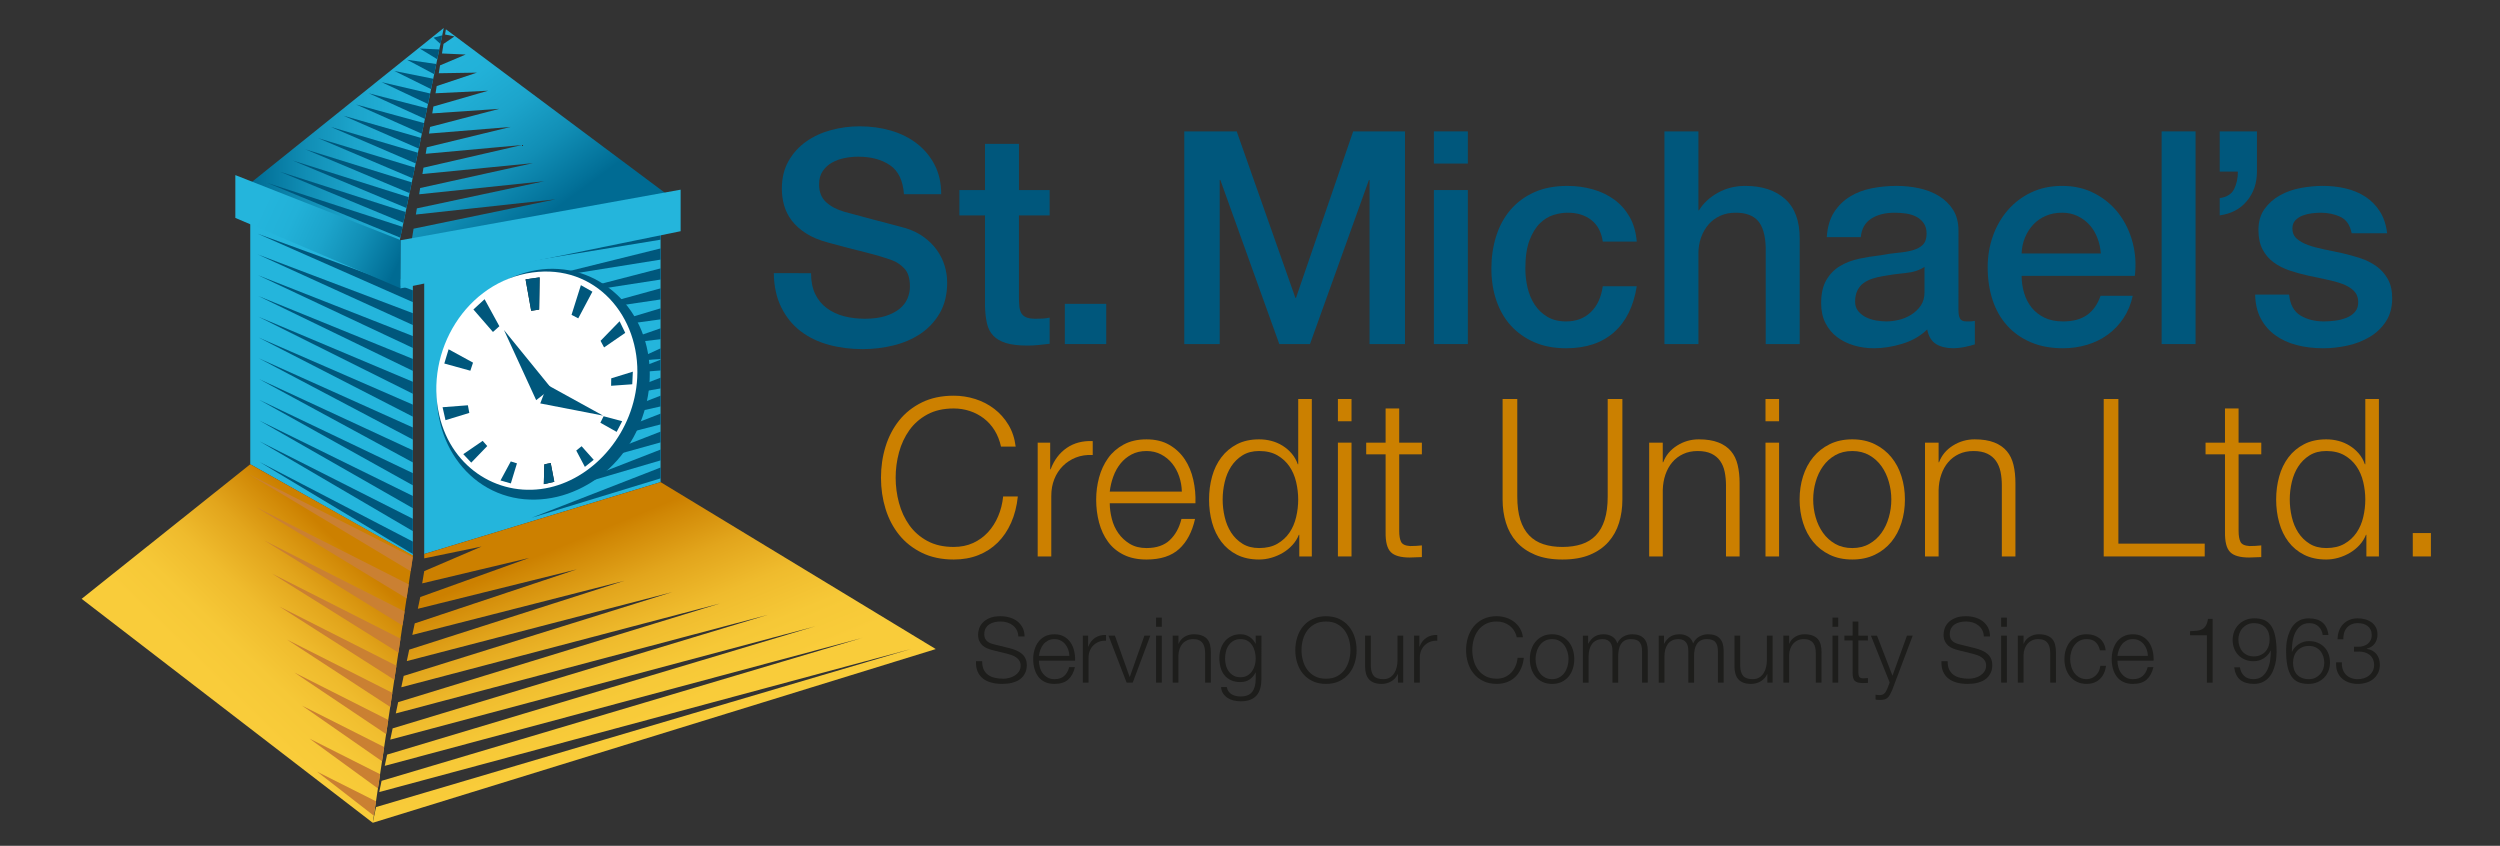 <?xml version="1.0" encoding="utf-8"?>
<!-- Generator: Adobe Illustrator 16.0.3, SVG Export Plug-In . SVG Version: 6.00 Build 0)  -->
<!DOCTYPE svg PUBLIC "-//W3C//DTD SVG 1.1//EN" "http://www.w3.org/Graphics/SVG/1.1/DTD/svg11.dtd">
<svg version="1.1" id="Layer_1" xmlns="http://www.w3.org/2000/svg" xmlns:xlink="http://www.w3.org/1999/xlink" x="0px" y="0px"
	 width="335.455px" height="113.494px" viewBox="-29.017 -16.183 335.455 113.494"
	 enable-background="new -29.017 -16.183 335.455 113.494" xml:space="preserve">
<rect x="-29.017" y="-16.183" width="335.455" height="113.494" fill="#333333" stroke="none"/>
<polygon fill="#24B5DC" points="59.621,48.509 27.905,58.154 27.905,20.069 59.621,13.967 "/>
<polygon fill="#24B5DC" points="26.38,58.4 4.564,46.112 4.564,11.584 26.38,22.091 "/>
<linearGradient id="SVGID_1_" gradientUnits="userSpaceOnUse" x1="4.711" y1="1.925" x2="30.527" y2="1.925">
	<stop  offset="0" style="stop-color:#006B93"/>
	<stop  offset="0.036" style="stop-color:#027098"/>
	<stop  offset="0.289" style="stop-color:#118EB5"/>
	<stop  offset="0.538" style="stop-color:#1CA4CB"/>
	<stop  offset="0.778" style="stop-color:#22B1D8"/>
	<stop  offset="1" style="stop-color:#24B5DC"/>
</linearGradient>
<polygon fill="url(#SVGID_1_)" points="4.711,8.284 24.578,16.281 30.527,-12.431 "/>
<linearGradient id="SVGID_2_" gradientUnits="userSpaceOnUse" x1="43.616" y1="13.304" x2="27.607" y2="-8.321">
	<stop  offset="0" style="stop-color:#006B93"/>
	<stop  offset="0.036" style="stop-color:#027098"/>
	<stop  offset="0.289" style="stop-color:#118EB5"/>
	<stop  offset="0.538" style="stop-color:#1CA4CB"/>
	<stop  offset="0.778" style="stop-color:#22B1D8"/>
	<stop  offset="1" style="stop-color:#24B5DC"/>
</linearGradient>
<polygon fill="url(#SVGID_2_)" points="30.814,-12.256 30.7,-11.552 31.963,-11.295 30.496,-10.293 30.289,-9.008 33.471,-8.867 
	30.029,-7.412 29.858,-6.355 34.978,-6.438 29.58,-4.637 29.423,-3.668 36.483,-4.01 29.134,-1.888 28.985,-0.967 37.991,-1.582 
	28.69,0.851 28.546,1.741 39.499,0.848 28.247,3.585 28.106,4.454 41.006,3.276 27.804,6.318 27.666,7.169 42.513,5.704 
	27.362,9.047 27.226,9.886 44.02,8.132 26.919,11.777 26.785,12.605 45.527,10.562 26.477,14.505 26.236,15.996 60.445,9.869 "/>
<g>
	<polygon fill="#00577C" points="26.38,22.774 5.538,15.169 26.38,24.359 	"/>
	<polygon fill="#00577C" points="26.38,25.843 5.564,17.955 26.38,27.433 	"/>
	<polygon fill="#00577C" points="26.38,28.912 5.591,20.741 26.38,30.506 	"/>
	<polygon fill="#00577C" points="26.38,31.979 5.619,23.527 26.38,33.582 	"/>
	<polygon fill="#00577C" points="26.38,35.047 5.645,26.313 26.38,36.653 	"/>
	<polygon fill="#00577C" points="26.38,38.112 5.672,29.099 26.38,39.727 	"/>
	<polygon fill="#00577C" points="26.38,41.177 5.699,31.885 26.38,42.799 	"/>
	<polygon fill="#00577C" points="26.38,44.241 5.726,34.672 26.38,45.87 	"/>
	<polygon fill="#00577C" points="26.38,47.305 5.753,37.458 26.38,48.941 	"/>
	<polygon fill="#00577C" points="26.38,50.368 5.781,40.244 26.38,52.011 	"/>
	<polygon fill="#00577C" points="26.38,53.428 5.807,43.031 26.38,55.083 	"/>
	<polygon fill="#00577C" points="26.38,56.49 5.834,45.817 26.38,58.153 	"/>
</g>
<g>
	<polygon fill="#00577C" points="59.621,15.979 59.621,14.475 39.803,19.228 	"/>
	<polygon fill="#00577C" points="59.621,18.653 59.621,17.151 42.493,21.399 	"/>
	<polygon fill="#00577C" points="59.621,21.326 59.621,19.829 45.183,23.568 	"/>
	<polygon fill="#00577C" points="59.621,23.999 59.621,22.507 47.872,25.738 	"/>
	<polygon fill="#00577C" points="59.621,26.669 59.621,25.186 50.562,27.908 	"/>
	<polygon fill="#00577C" points="59.621,29.334 59.621,27.868 53.251,30.077 	"/>
	<polygon fill="#00577C" points="59.621,31.987 59.621,30.557 55.941,32.248 	"/>
	<polygon fill="#00577C" points="59.621,48.004 59.621,46.549 42.312,53.292 	"/>
	<polygon fill="#00577C" points="59.621,45.592 59.621,44.138 44.419,50.057 	"/>
	<polygon fill="#00577C" points="59.621,43.177 59.621,41.728 46.528,46.822 	"/>
	<polygon fill="#00577C" points="59.621,40.766 59.621,39.316 48.636,43.585 	"/>
	<polygon fill="#00577C" points="59.621,38.352 59.621,36.907 50.745,40.35 	"/>
	<polygon fill="#00577C" points="59.621,35.939 59.621,34.496 52.852,37.114 	"/>
	<polygon fill="#00577C" points="59.621,33.527 59.621,32.084 54.959,33.879 	"/>
</g>
<linearGradient id="SVGID_3_" gradientUnits="userSpaceOnUse" x1="24.275" y1="19.526" x2="6.301" y2="11.101">
	<stop  offset="0" style="stop-color:#006B93"/>
	<stop  offset="0.036" style="stop-color:#027098"/>
	<stop  offset="0.289" style="stop-color:#118EB5"/>
	<stop  offset="0.538" style="stop-color:#1CA4CB"/>
	<stop  offset="0.778" style="stop-color:#22B1D8"/>
	<stop  offset="1" style="stop-color:#24B5DC"/>
</linearGradient>
<polygon fill="url(#SVGID_3_)" points="2.562,13.057 24.764,22.513 24.764,16.046 2.562,7.312 "/>
<polygon fill="#24B5DC" points="62.311,14.842 24.724,22.513 24.764,16.046 62.311,9.267 "/>
<path fill="#00577C" d="M57.902,31.056c-0.359-1.94-1.106-3.815-2.213-5.449c-1.11-1.63-2.572-3.005-4.256-4
	c-1.684-0.998-3.598-1.576-5.531-1.696c-1.934-0.13-3.874,0.208-5.661,0.895c-1.795,0.683-3.426,1.741-4.832,3.027
	c-1.286,1.17-2.374,2.544-3.257,4.036c-0.087,0.146-0.173,0.294-0.258,0.444c-0.94,1.656-1.623,3.462-1.983,5.336
	c-0.363,1.872-0.422,3.811-0.113,5.705c0.305,1.889,0.95,3.74,1.963,5.389c1.005,1.649,2.372,3.099,4.021,4.158
	c1.644,1.064,3.563,1.723,5.53,1.902c1.967,0.179,3.973-0.084,5.84-0.735c1.867-0.655,3.61-1.663,5.105-2.963
	c1.496-1.297,2.754-2.865,3.715-4.593c0.949-1.734,1.609-3.622,1.949-5.565C58.258,35.003,58.256,32.999,57.902,31.056z"/>
<path fill="#FFFFFF" d="M56.487,34.533c-0.378,7.109-5.519,13.266-11.746,14.692c-6.479,1.481-13.113-2.373-14.806-9.648
	c-2.009-8.642,3.624-17.979,12.498-19.2C50.847,19.217,56.929,26.204,56.487,34.533z"/>
<polygon fill="#1D1D1B" points="43.326,25.358 42.258,25.521 41.504,21.301 43.389,21.036 "/>
<polygon fill="#1D1D1B" points="44.877,45.942 44.021,46.129 43.953,48.782 45.359,48.463 "/>
<g>
	<polygon fill="#00577C" points="42.928,37.509 38.605,28.098 44.971,35.927 	"/>
	<polygon fill="#00577C" points="44.425,35.467 43.476,37.948 51.903,39.585 	"/>
	<polygon fill="#00577C" points="43.326,25.358 42.258,25.521 41.504,21.301 43.389,21.036 	"/>
	<polygon fill="#00577C" points="44.877,45.942 44.021,46.129 43.953,48.782 45.359,48.463 	"/>
	<polygon fill="#00577C" points="37.989,27.592 37.129,28.362 34.505,25.342 36.005,23.964 	"/>
	<polygon fill="#00577C" points="49.023,43.693 48.305,44.273 49.462,46.463 50.65,45.516 	"/>
	<polygon fill="#00577C" points="34.455,32.477 34.095,33.56 30.6,32.594 31.177,30.685 	"/>
	<polygon fill="#00577C" points="51.975,39.669 51.541,40.541 53.725,41.767 54.47,40.334 	"/>
	<polygon fill="#00577C" points="33.764,38.198 33.957,39.221 30.76,40.198 30.368,38.458 	"/>
	<polygon fill="#00577C" points="52.999,34.583 52.982,35.583 55.82,35.38 55.898,33.688 	"/>
	<polygon fill="#00577C" points="35.75,42.972 36.362,43.67 34.215,45.893 33.147,44.756 	"/>
	<polygon fill="#00577C" points="51.566,29.55 52.039,30.435 54.878,28.481 54.121,26.923 	"/>
	<polygon fill="#00577C" points="39.521,45.731 40.349,45.991 39.528,48.683 38.141,48.287 	"/>
	<polygon fill="#00577C" points="47.673,26.063 48.574,26.533 50.472,22.956 48.928,22.08 	"/>
</g>
<linearGradient id="SVGID_4_" gradientUnits="userSpaceOnUse" x1="47.946" y1="56.402" x2="57.899" y2="80.457">
	<stop  offset="0" style="stop-color:#CC8000"/>
	<stop  offset="0.05" style="stop-color:#D08705"/>
	<stop  offset="0.299" style="stop-color:#E2A51C"/>
	<stop  offset="0.544" style="stop-color:#EFBB2D"/>
	<stop  offset="0.781" style="stop-color:#F6C837"/>
	<stop  offset="1" style="stop-color:#F9CC3A"/>
</linearGradient>
<polygon fill="url(#SVGID_4_)" points="59.621,48.509 27.905,58.154 27.908,58.738 35.603,57.149 27.908,60.452 27.632,62.096 
	42,58.677 27.378,63.928 27.047,65.504 48.397,60.208 26.635,67.461 26.308,69.01 54.794,61.736 25.891,70.988 25.569,72.522 
	61.191,63.266 25.15,74.512 24.83,76.034 67.587,64.794 24.409,78.034 24.089,79.548 73.985,66.324 23.667,81.552 23.349,83.063 
	80.381,67.852 22.926,85.072 22.608,86.58 86.779,69.381 22.184,88.591 21.869,90.095 93.176,70.91 21.443,92.111 21,94.221 
	96.545,70.91 "/>
<linearGradient id="SVGID_5_" gradientUnits="userSpaceOnUse" x1="19.985" y1="60.083" x2="2.59" y2="78.039">
	<stop  offset="0" style="stop-color:#CC8000"/>
	<stop  offset="0.05" style="stop-color:#D08705"/>
	<stop  offset="0.299" style="stop-color:#E2A51C"/>
	<stop  offset="0.544" style="stop-color:#EFBB2D"/>
	<stop  offset="0.781" style="stop-color:#F6C837"/>
	<stop  offset="1" style="stop-color:#F9CC3A"/>
</linearGradient>
<polygon fill="url(#SVGID_5_)" points="-18.063,64.169 4.564,46.112 26.402,58.364 21,94.221 "/>
<g>
	<polygon fill="#CA8032" points="21.433,91.337 13.521,87.356 21.143,93.27 	"/>
	<polygon fill="#CA8032" points="21.982,87.698 12.509,82.924 21.693,89.614 	"/>
	<polygon fill="#CA8032" points="22.53,84.058 11.499,78.492 22.243,85.964 	"/>
	<polygon fill="#CA8032" points="23.079,80.42 10.486,74.061 22.792,82.319 	"/>
	<polygon fill="#CA8032" points="23.627,76.783 9.474,69.628 23.342,78.674 	"/>
	<polygon fill="#CA8032" points="24.175,73.145 8.462,65.198 23.891,75.032 	"/>
	<polygon fill="#CA8032" points="24.723,69.506 7.451,60.767 24.44,71.389 	"/>
	<polygon fill="#CA8032" points="25.271,65.868 6.44,56.334 24.988,67.748 	"/>
	<polygon fill="#CA8032" points="25.819,62.23 5.427,51.904 25.537,64.107 	"/>
	<polygon fill="#CA8032" points="26.086,60.465 26.368,58.592 4.416,47.472 	"/>
</g>
<g>
	<polygon fill="#00577C" points="24.998,14.256 6.807,8.347 24.697,15.711 	"/>
	<polygon fill="#00577C" points="25.41,12.267 8.515,6.846 25.109,13.719 	"/>
	<polygon fill="#00577C" points="25.821,10.277 10.223,5.344 25.522,11.727 	"/>
	<polygon fill="#00577C" points="26.235,8.289 11.932,3.844 25.935,9.735 	"/>
	<polygon fill="#00577C" points="26.646,6.299 13.641,2.342 26.348,7.742 	"/>
	<polygon fill="#00577C" points="27.058,4.311 15.349,0.841 26.76,5.749 	"/>
	<polygon fill="#00577C" points="27.471,2.322 17.058,-0.66 27.173,3.755 	"/>
	<polygon fill="#00577C" points="27.882,0.335 18.766,-2.162 27.586,1.763 	"/>
	<polygon fill="#00577C" points="28.293,-1.651 20.475,-3.662 28,-0.232 	"/>
	<polygon fill="#00577C" points="28.704,-3.636 22.183,-5.163 28.413,-2.227 	"/>
	<polygon fill="#00577C" points="29.115,-5.617 23.892,-6.664 28.826,-4.224 	"/>
	<polygon fill="#00577C" points="25.6,-8.165 29.241,-6.224 29.525,-7.592 	"/>
	<polygon fill="#00577C" points="27.309,-9.667 29.657,-8.232 29.93,-9.552 	"/>
	<polygon fill="#00577C" points="29.159,-11.125 30.082,-10.283 30.322,-11.44 	"/>
</g>
<g>
	<path fill="#00577C" d="M79.81,20.472c0,1.094,0.185,2.025,0.56,2.798c0.372,0.774,0.892,1.406,1.558,1.898
		c0.667,0.493,1.433,0.853,2.3,1.079c0.865,0.228,1.804,0.34,2.817,0.34c1.092,0,2.024-0.126,2.797-0.378
		c0.773-0.254,1.399-0.581,1.878-0.981c0.48-0.398,0.826-0.858,1.04-1.378c0.213-0.52,0.32-1.046,0.32-1.579
		c0-1.092-0.247-1.899-0.74-2.418c-0.493-0.519-1.033-0.885-1.619-1.1c-1.012-0.372-2.192-0.725-3.537-1.059
		c-1.346-0.333-3.005-0.766-4.977-1.299c-1.227-0.32-2.245-0.739-3.058-1.26c-0.813-0.519-1.458-1.099-1.938-1.738
		c-0.479-0.64-0.82-1.319-1.018-2.04c-0.201-0.719-0.3-1.452-0.3-2.198c0-1.439,0.3-2.684,0.899-3.737
		c0.6-1.052,1.392-1.925,2.377-2.618c0.986-0.693,2.105-1.206,3.357-1.539c1.253-0.333,2.518-0.499,3.798-0.499
		c1.492,0,2.898,0.193,4.216,0.579c1.319,0.387,2.478,0.966,3.478,1.739c1,0.772,1.792,1.725,2.379,2.857
		c0.584,1.132,0.879,2.445,0.879,3.937H92.28c-0.135-1.839-0.76-3.138-1.879-3.896c-1.119-0.761-2.545-1.141-4.278-1.141
		c-0.585,0-1.185,0.061-1.797,0.181c-0.613,0.119-1.173,0.319-1.679,0.599c-0.506,0.28-0.927,0.66-1.259,1.14
		c-0.335,0.48-0.5,1.079-0.5,1.798c0,1.013,0.313,1.806,0.939,2.379c0.625,0.573,1.445,1.006,2.458,1.299
		c0.106,0.026,0.525,0.14,1.259,0.339c0.732,0.201,1.553,0.42,2.458,0.66c0.905,0.239,1.792,0.474,2.659,0.7
		c0.866,0.226,1.484,0.393,1.859,0.499c0.932,0.294,1.745,0.693,2.438,1.2c0.692,0.507,1.272,1.086,1.739,1.738
		c0.465,0.653,0.812,1.353,1.039,2.098c0.226,0.747,0.339,1.493,0.339,2.239c0,1.599-0.326,2.964-0.979,4.097
		c-0.652,1.132-1.512,2.059-2.577,2.779c-1.067,0.718-2.278,1.245-3.637,1.578c-1.36,0.333-2.746,0.5-4.157,0.5
		c-1.626,0-3.159-0.2-4.597-0.6c-1.439-0.399-2.692-1.012-3.757-1.839c-1.067-0.825-1.919-1.885-2.559-3.177
		c-0.639-1.292-0.973-2.818-0.999-4.577H79.81z"/>
	<path fill="#00577C" d="M99.714,9.32h3.438V3.125h4.556V9.32h4.117v3.397h-4.117V23.75c0,0.479,0.02,0.893,0.06,1.239
		c0.04,0.347,0.133,0.639,0.28,0.879c0.146,0.24,0.367,0.419,0.66,0.54c0.292,0.12,0.692,0.18,1.199,0.18
		c0.319,0,0.639-0.006,0.958-0.02c0.321-0.013,0.64-0.06,0.96-0.139v3.517c-0.506,0.054-1,0.107-1.478,0.161
		c-0.48,0.053-0.974,0.079-1.48,0.079c-1.199,0-2.165-0.113-2.898-0.339s-1.305-0.561-1.718-1c-0.414-0.439-0.694-0.992-0.839-1.658
		c-0.147-0.666-0.234-1.424-0.26-2.278V12.717h-3.438V9.32z"/>
	<path fill="#00577C" d="M113.863,24.589h5.556v5.396h-5.556V24.589z"/>
	<path fill="#00577C" d="M129.892,1.446h7.034l7.875,22.343h0.079l7.675-22.343h6.955v28.539h-4.758V7.961h-0.08l-7.912,22.024
		h-4.118l-7.913-22.024h-0.081v22.024h-4.756V1.446z"/>
	<path fill="#00577C" d="M163.386,1.446h4.557v4.317h-4.557V1.446z M163.386,9.32h4.557v20.665h-4.557V9.32z"/>
	<path fill="#00577C" d="M186.048,16.235c-0.186-1.279-0.699-2.245-1.539-2.898c-0.84-0.652-1.896-0.979-3.176-0.979
		c-0.588,0-1.215,0.1-1.879,0.299c-0.666,0.2-1.281,0.574-1.838,1.12c-0.561,0.546-1.027,1.306-1.4,2.279
		c-0.373,0.972-0.559,2.245-0.559,3.817c0,0.853,0.1,1.705,0.299,2.558s0.52,1.613,0.959,2.278c0.439,0.667,1.006,1.206,1.699,1.62
		c0.693,0.413,1.529,0.619,2.518,0.619c1.332,0,2.432-0.412,3.297-1.238c0.867-0.826,1.406-1.985,1.619-3.478h4.557
		c-0.426,2.691-1.445,4.75-3.059,6.175c-1.609,1.426-3.75,2.14-6.414,2.14c-1.625,0-3.059-0.274-4.297-0.82
		c-1.238-0.545-2.285-1.292-3.139-2.238c-0.852-0.946-1.496-2.071-1.938-3.378c-0.439-1.306-0.658-2.718-0.658-4.236
		c0-1.546,0.211-2.999,0.639-4.358c0.426-1.357,1.066-2.537,1.918-3.536c0.852-1,1.912-1.785,3.178-2.359
		c1.266-0.572,2.752-0.859,4.459-0.859c1.197,0,2.336,0.153,3.416,0.46c1.08,0.306,2.037,0.766,2.877,1.378
		c0.84,0.613,1.525,1.386,2.061,2.318c0.531,0.934,0.852,2.039,0.957,3.318H186.048z"/>
	<path fill="#00577C" d="M194.322,1.446h4.559v10.592h0.078c0.561-0.933,1.393-1.712,2.5-2.338c1.105-0.625,2.338-0.939,3.695-0.939
		c2.266,0,4.053,0.587,5.357,1.759s1.957,2.931,1.957,5.275v14.19h-4.557V16.996c-0.053-1.626-0.398-2.805-1.037-3.539
		c-0.641-0.732-1.639-1.099-3-1.099c-0.773,0-1.463,0.14-2.078,0.42c-0.613,0.279-1.133,0.666-1.559,1.159
		c-0.426,0.492-0.758,1.072-0.998,1.739c-0.24,0.665-0.359,1.372-0.359,2.118v12.191h-4.559V1.446z"/>
	<path fill="#00577C" d="M233.773,25.388c0,0.56,0.074,0.959,0.223,1.199c0.145,0.24,0.43,0.359,0.857,0.359c0.133,0,0.293,0,0.48,0
		c0.184,0,0.398-0.026,0.639-0.079v3.157c-0.16,0.052-0.367,0.112-0.621,0.179c-0.252,0.067-0.512,0.128-0.779,0.18
		c-0.266,0.054-0.533,0.093-0.799,0.121c-0.268,0.026-0.492,0.041-0.68,0.041c-0.932,0-1.705-0.188-2.318-0.56
		c-0.613-0.374-1.014-1.025-1.197-1.958c-0.908,0.878-2.02,1.519-3.34,1.918c-1.318,0.401-2.592,0.601-3.816,0.601
		c-0.934,0-1.826-0.127-2.678-0.381c-0.854-0.252-1.605-0.625-2.258-1.118c-0.654-0.495-1.174-1.12-1.559-1.88
		c-0.387-0.759-0.58-1.644-0.58-2.658c0-1.279,0.232-2.318,0.699-3.117c0.467-0.8,1.08-1.425,1.838-1.879
		c0.76-0.453,1.613-0.779,2.559-0.979c0.945-0.2,1.898-0.353,2.857-0.46c0.826-0.16,1.613-0.273,2.359-0.34
		c0.744-0.066,1.404-0.18,1.979-0.339c0.572-0.161,1.025-0.406,1.357-0.74c0.334-0.333,0.5-0.833,0.5-1.499
		c0-0.585-0.139-1.065-0.42-1.438c-0.279-0.374-0.627-0.661-1.039-0.86c-0.412-0.2-0.873-0.333-1.377-0.399
		c-0.508-0.066-0.986-0.1-1.441-0.1c-1.277,0-2.33,0.267-3.156,0.799c-0.828,0.534-1.293,1.359-1.398,2.479h-4.559
		c0.08-1.332,0.402-2.439,0.961-3.318s1.273-1.585,2.139-2.119c0.865-0.532,1.846-0.905,2.938-1.119s2.211-0.32,3.355-0.32
		c1.014,0,2.016,0.107,3,0.32c0.986,0.213,1.871,0.56,2.658,1.039c0.783,0.479,1.418,1.099,1.898,1.859
		c0.48,0.759,0.719,1.686,0.719,2.778V25.388z M229.216,19.632c-0.693,0.453-1.545,0.728-2.557,0.82
		c-1.014,0.094-2.027,0.234-3.039,0.419c-0.48,0.08-0.947,0.193-1.4,0.339c-0.451,0.147-0.854,0.347-1.195,0.6
		c-0.348,0.254-0.621,0.587-0.82,1c-0.201,0.413-0.303,0.913-0.303,1.498c0,0.507,0.148,0.934,0.441,1.279
		c0.293,0.347,0.645,0.621,1.059,0.82c0.414,0.2,0.867,0.34,1.361,0.42c0.49,0.08,0.939,0.119,1.338,0.119
		c0.506,0,1.051-0.066,1.637-0.199c0.588-0.134,1.141-0.359,1.662-0.68c0.518-0.318,0.951-0.726,1.297-1.218
		c0.346-0.494,0.52-1.1,0.52-1.819V19.632z"/>
	<path fill="#00577C" d="M242.248,20.832c0,0.799,0.113,1.572,0.34,2.318c0.225,0.747,0.564,1.399,1.018,1.959
		c0.453,0.559,1.027,1.005,1.721,1.338c0.691,0.334,1.52,0.5,2.477,0.5c1.332,0,2.406-0.285,3.219-0.859
		c0.813-0.573,1.418-1.432,1.818-2.577h4.316c-0.24,1.119-0.652,2.117-1.238,2.997s-1.295,1.62-2.119,2.218
		c-0.826,0.6-1.752,1.053-2.777,1.36c-1.027,0.306-2.1,0.46-3.219,0.46c-1.625,0-3.066-0.268-4.318-0.8
		c-1.25-0.533-2.311-1.28-3.176-2.238c-0.867-0.959-1.518-2.105-1.959-3.438c-0.438-1.332-0.658-2.798-0.658-4.396
		c0-1.466,0.232-2.857,0.699-4.177c0.465-1.319,1.133-2.478,2-3.478c0.865-0.999,1.91-1.792,3.135-2.378
		c1.227-0.586,2.613-0.88,4.156-0.88c1.627,0,3.086,0.34,4.377,1.02c1.295,0.679,2.365,1.578,3.221,2.697
		c0.852,1.119,1.471,2.405,1.857,3.857c0.385,1.452,0.486,2.951,0.299,4.497H242.248z M252.878,17.833
		c-0.053-0.72-0.205-1.412-0.459-2.079c-0.254-0.666-0.6-1.245-1.039-1.739c-0.439-0.492-0.973-0.892-1.598-1.198
		c-0.627-0.306-1.328-0.46-2.102-0.46c-0.797,0-1.523,0.14-2.178,0.42c-0.654,0.279-1.211,0.666-1.678,1.159
		c-0.467,0.492-0.84,1.072-1.119,1.739c-0.279,0.665-0.434,1.386-0.459,2.157H252.878z"/>
	<path fill="#00577C" d="M261.035,1.446h4.555v28.539h-4.555V1.446z"/>
	<path fill="#00577C" d="M268.828,10.399c0.957-0.132,1.604-0.54,1.938-1.218c0.334-0.68,0.5-1.459,0.5-2.338h-2.438V1.446h4.996
		v5.396c0,1.545-0.447,2.857-1.34,3.937c-0.893,1.08-2.111,1.727-3.656,1.938V10.399z"/>
	<path fill="#00577C" d="M278.14,23.349c0.135,1.333,0.641,2.266,1.52,2.799c0.879,0.534,1.932,0.799,3.156,0.799
		c0.428,0,0.914-0.032,1.461-0.099c0.545-0.066,1.059-0.194,1.539-0.381c0.479-0.186,0.873-0.46,1.18-0.819
		c0.305-0.359,0.443-0.833,0.416-1.418c-0.025-0.586-0.238-1.066-0.637-1.439c-0.4-0.373-0.914-0.672-1.541-0.899
		c-0.627-0.226-1.338-0.42-2.137-0.58c-0.799-0.159-1.611-0.333-2.439-0.52c-0.852-0.186-1.672-0.413-2.459-0.68
		c-0.783-0.266-1.49-0.626-2.117-1.079c-0.625-0.453-1.125-1.032-1.498-1.739c-0.373-0.705-0.559-1.578-0.559-2.617
		c0-1.12,0.271-2.059,0.818-2.817c0.545-0.76,1.238-1.373,2.078-1.839s1.773-0.792,2.797-0.98c1.027-0.186,2.006-0.28,2.939-0.28
		c1.064,0,2.084,0.114,3.059,0.34c0.973,0.227,1.852,0.593,2.637,1.099c0.785,0.507,1.439,1.167,1.959,1.979
		c0.52,0.813,0.846,1.792,0.979,2.938h-4.756c-0.215-1.092-0.715-1.825-1.498-2.199c-0.787-0.373-1.688-0.559-2.699-0.559
		c-0.318,0-0.699,0.027-1.139,0.08s-0.855,0.153-1.24,0.299c-0.385,0.147-0.711,0.36-0.979,0.64
		c-0.268,0.279-0.398,0.646-0.398,1.098c0,0.56,0.191,1.013,0.58,1.36c0.385,0.346,0.891,0.633,1.518,0.859
		c0.625,0.227,1.34,0.419,2.137,0.579c0.801,0.162,1.627,0.334,2.48,0.521c0.824,0.188,1.637,0.413,2.439,0.68
		c0.797,0.266,1.51,0.626,2.137,1.079c0.627,0.454,1.131,1.026,1.52,1.718c0.385,0.694,0.578,1.547,0.578,2.559
		c0,1.226-0.279,2.265-0.84,3.117c-0.559,0.854-1.285,1.547-2.178,2.08c-0.893,0.533-1.885,0.918-2.979,1.158
		c-1.09,0.24-2.17,0.361-3.236,0.361c-1.307,0-2.512-0.147-3.617-0.44c-1.107-0.293-2.066-0.74-2.879-1.339
		c-0.814-0.599-1.451-1.345-1.918-2.239c-0.467-0.892-0.713-1.952-0.74-3.178H278.14z"/>
</g>
<g>
	<linearGradient id="SVGID_6_" gradientUnits="userSpaceOnUse" x1="83.033" y1="47.903" x2="298.78" y2="47.903">
		<stop  offset="0" style="stop-color:#CC8000"/>
		<stop  offset="1" style="stop-color:#CA7F00"/>
	</linearGradient>
	<path fill="url(#SVGID_6_)" d="M104.444,41.571c-0.396-0.642-0.879-1.179-1.448-1.613c-0.569-0.433-1.198-0.765-1.883-0.991
		c-0.686-0.227-1.405-0.34-2.158-0.34c-1.372,0-2.548,0.267-3.533,0.799c-0.985,0.532-1.791,1.237-2.419,2.114
		c-0.626,0.88-1.09,1.87-1.39,2.976c-0.299,1.104-0.449,2.237-0.449,3.401c0,1.145,0.149,2.273,0.449,3.388
		c0.3,1.113,0.764,2.109,1.39,2.989c0.628,0.876,1.434,1.583,2.419,2.114c0.985,0.533,2.162,0.799,3.533,0.799
		c0.966,0,1.834-0.178,2.606-0.531c0.772-0.357,1.439-0.84,1.999-1.45c0.56-0.611,1.015-1.327,1.36-2.145
		c0.349-0.818,0.57-1.702,0.667-2.65h1.971c-0.136,1.302-0.435,2.478-0.898,3.523c-0.463,1.043-1.063,1.933-1.796,2.661
		c-0.735,0.73-1.598,1.292-2.593,1.687c-0.993,0.396-2.099,0.592-3.315,0.592c-1.621,0-3.046-0.301-4.272-0.902
		c-1.227-0.601-2.245-1.405-3.056-2.411c-0.81-1.007-1.418-2.17-1.824-3.49c-0.407-1.323-0.609-2.713-0.609-4.173
		c0-1.459,0.202-2.851,0.609-4.172c0.405-1.32,1.014-2.49,1.824-3.506c0.811-1.016,1.83-1.824,3.056-2.426
		c1.226-0.602,2.651-0.902,4.272-0.902c0.985,0,1.943,0.148,2.881,0.443c0.938,0.296,1.786,0.734,2.55,1.317
		c0.762,0.582,1.4,1.298,1.911,2.145c0.511,0.848,0.835,1.825,0.97,2.929h-1.968C105.125,42.938,104.838,42.212,104.444,41.571z"/>
	<linearGradient id="SVGID_7_" gradientUnits="userSpaceOnUse" x1="83.036" y1="50.74" x2="298.758" y2="50.74">
		<stop  offset="0" style="stop-color:#CC8000"/>
		<stop  offset="1" style="stop-color:#CA7F00"/>
	</linearGradient>
	<path fill="url(#SVGID_7_)" d="M111.899,43.212v3.58h0.059c0.464-1.241,1.183-2.197,2.159-2.869
		c0.974-0.671,2.138-0.977,3.49-0.917v1.863c-0.831-0.039-1.584,0.074-2.258,0.339c-0.676,0.27-1.261,0.649-1.753,1.143
		c-0.492,0.492-0.873,1.08-1.144,1.758c-0.271,0.681-0.405,1.427-0.405,2.234v8.138h-1.825V43.212H111.899z"/>
	<linearGradient id="SVGID_8_" gradientUnits="userSpaceOnUse" x1="83.038" y1="50.831" x2="298.75" y2="50.831">
		<stop  offset="0" style="stop-color:#CC8000"/>
		<stop  offset="1" style="stop-color:#CA7F00"/>
	</linearGradient>
	<path fill="url(#SVGID_8_)" d="M120.17,53.436c0.183,0.72,0.478,1.365,0.883,1.937c0.405,0.573,0.917,1.047,1.534,1.421
		c0.619,0.374,1.362,0.562,2.231,0.562c1.332,0,2.375-0.354,3.128-1.065c0.754-0.709,1.274-1.656,1.564-2.839h1.824
		c-0.387,1.735-1.095,3.078-2.129,4.024c-1.032,0.945-2.496,1.419-4.387,1.419c-1.177,0-2.197-0.212-3.056-0.636
		s-1.56-1.006-2.1-1.745c-0.541-0.74-0.941-1.599-1.203-2.574c-0.26-0.977-0.39-2.007-0.39-3.093c0-1.006,0.13-1.992,0.39-2.959
		c0.262-0.966,0.662-1.83,1.203-2.589c0.54-0.758,1.241-1.369,2.1-1.834c0.858-0.464,1.879-0.695,3.056-0.695
		c1.197,0,2.22,0.247,3.069,0.74c0.85,0.494,1.541,1.14,2.071,1.938c0.531,0.797,0.913,1.715,1.145,2.752
		c0.231,1.034,0.328,2.085,0.288,3.15h-11.497C119.894,52.02,119.986,52.715,120.17,53.436z M129.205,47.74
		c-0.221-0.65-0.535-1.229-0.941-1.731c-0.405-0.502-0.898-0.906-1.478-1.213c-0.578-0.305-1.236-0.46-1.969-0.46
		c-0.753,0-1.418,0.155-1.998,0.46c-0.58,0.307-1.072,0.711-1.477,1.213c-0.406,0.503-0.729,1.086-0.971,1.747
		s-0.4,1.337-0.479,2.026h9.674C129.548,49.073,129.428,48.39,129.205,47.74z"/>
	<linearGradient id="SVGID_9_" gradientUnits="userSpaceOnUse" x1="83.028" y1="48.124" x2="298.784" y2="48.124">
		<stop  offset="0" style="stop-color:#CC8000"/>
		<stop  offset="1" style="stop-color:#CA7F00"/>
	</linearGradient>
	<path fill="url(#SVGID_9_)" d="M145.324,58.481v-2.9h-0.06c-0.192,0.493-0.479,0.948-0.854,1.361
		c-0.377,0.413-0.806,0.765-1.288,1.05c-0.484,0.285-1,0.509-1.551,0.666c-0.55,0.157-1.095,0.236-1.635,0.236
		c-1.139,0-2.13-0.212-2.969-0.636c-0.84-0.424-1.541-1.006-2.1-1.745c-0.561-0.74-0.976-1.599-1.246-2.574
		c-0.271-0.977-0.406-2.007-0.406-3.093c0-1.084,0.135-2.115,0.406-3.091c0.27-0.979,0.686-1.836,1.246-2.574
		c0.559-0.739,1.259-1.327,2.1-1.762c0.838-0.433,1.83-0.65,2.969-0.65c0.56,0,1.104,0.069,1.635,0.207
		c0.533,0.138,1.03,0.351,1.493,0.637c0.464,0.286,0.874,0.637,1.229,1.05c0.358,0.413,0.635,0.898,0.827,1.451h0.059v-8.759h1.824
		v21.126H145.324z M135.317,53.199c0.183,0.78,0.473,1.476,0.868,2.086c0.396,0.611,0.904,1.108,1.521,1.494
		c0.617,0.384,1.36,0.576,2.23,0.576c0.965,0,1.781-0.192,2.447-0.576c0.665-0.386,1.208-0.883,1.622-1.494
		c0.414-0.61,0.715-1.306,0.896-2.086c0.184-0.78,0.277-1.563,0.277-2.353c0-0.788-0.094-1.571-0.277-2.352
		c-0.182-0.779-0.482-1.475-0.896-2.086c-0.414-0.61-0.957-1.11-1.622-1.494c-0.667-0.385-1.482-0.579-2.447-0.579
		c-0.87,0-1.613,0.194-2.23,0.579c-0.618,0.384-1.126,0.884-1.521,1.494c-0.396,0.611-0.686,1.307-0.868,2.086
		c-0.185,0.78-0.275,1.563-0.275,2.352C135.042,51.635,135.132,52.418,135.317,53.199z"/>
	<linearGradient id="SVGID_10_" gradientUnits="userSpaceOnUse" x1="83.022" y1="47.917" x2="298.791" y2="47.917">
		<stop  offset="0" style="stop-color:#CC8000"/>
		<stop  offset="1" style="stop-color:#CA7F00"/>
	</linearGradient>
	<path fill="url(#SVGID_10_)" d="M152.332,37.354v2.989h-1.825v-2.989H152.332z M152.332,43.212v15.269h-1.825V43.212H152.332z"/>
	<linearGradient id="SVGID_11_" gradientUnits="userSpaceOnUse" x1="83.051" y1="48.627" x2="298.737" y2="48.627">
		<stop  offset="0" style="stop-color:#CC8000"/>
		<stop  offset="1" style="stop-color:#CA7F00"/>
	</linearGradient>
	<path fill="url(#SVGID_11_)" d="M161.773,43.212v1.569h-3.041v10.296c0,0.612,0.082,1.09,0.246,1.436s0.574,0.536,1.232,0.575
		c0.52,0,1.041-0.029,1.563-0.087v1.567c-0.271,0-0.541,0.01-0.811,0.029c-0.271,0.02-0.541,0.029-0.811,0.029
		c-1.219,0-2.066-0.24-2.549-0.726c-0.484-0.482-0.715-1.373-0.695-2.676V44.782h-2.605v-1.569h2.605v-4.585h1.824v4.585H161.773z"
		/>
	<linearGradient id="SVGID_12_" gradientUnits="userSpaceOnUse" x1="83.041" y1="48.124" x2="298.757" y2="48.124">
		<stop  offset="0" style="stop-color:#CC8000"/>
		<stop  offset="1" style="stop-color:#CA7F00"/>
	</linearGradient>
	<path fill="url(#SVGID_12_)" d="M174.574,37.354v13.077c0,1.225,0.135,2.265,0.404,3.123c0.271,0.857,0.668,1.557,1.189,2.101
		c0.521,0.542,1.156,0.937,1.91,1.183c0.754,0.247,1.604,0.37,2.549,0.37c0.965,0,1.826-0.123,2.578-0.37
		c0.756-0.246,1.391-0.641,1.912-1.183c0.52-0.544,0.918-1.243,1.188-2.101c0.27-0.858,0.404-1.898,0.404-3.123V37.354h1.969v13.521
		c0,1.087-0.148,2.116-0.447,3.093c-0.301,0.977-0.773,1.829-1.42,2.561c-0.646,0.729-1.475,1.306-2.49,1.729
		c-1.014,0.424-2.244,0.636-3.693,0.636c-1.43,0-2.648-0.212-3.662-0.636s-1.846-1.001-2.492-1.729
		c-0.646-0.731-1.119-1.584-1.418-2.561c-0.301-0.977-0.449-2.006-0.449-3.093V37.354H174.574z"/>
	<linearGradient id="SVGID_13_" gradientUnits="userSpaceOnUse" x1="83.041" y1="50.624" x2="298.762" y2="50.624">
		<stop  offset="0" style="stop-color:#CC8000"/>
		<stop  offset="1" style="stop-color:#CA7F00"/>
	</linearGradient>
	<path fill="url(#SVGID_13_)" d="M194.095,43.212v2.636h0.059c0.346-0.929,0.965-1.673,1.854-2.235
		c0.887-0.563,1.861-0.844,2.924-0.844c1.043,0,1.916,0.139,2.621,0.415c0.705,0.275,1.27,0.665,1.693,1.167
		c0.428,0.504,0.725,1.121,0.898,1.849c0.174,0.73,0.262,1.55,0.262,2.458v9.823h-1.826v-9.528c0-0.65-0.059-1.256-0.174-1.82
		c-0.115-0.561-0.318-1.049-0.607-1.464c-0.289-0.413-0.68-0.74-1.172-0.977c-0.494-0.235-1.107-0.356-1.84-0.356
		c-0.734,0-1.387,0.134-1.955,0.401c-0.57,0.266-1.055,0.633-1.449,1.095c-0.396,0.464-0.705,1.017-0.928,1.658
		c-0.219,0.64-0.34,1.336-0.359,2.084v8.907h-1.824V43.212H194.095z"/>
	<linearGradient id="SVGID_14_" gradientUnits="userSpaceOnUse" x1="83.214" y1="47.917" x2="298.637" y2="47.917">
		<stop  offset="0" style="stop-color:#CC8000"/>
		<stop  offset="1" style="stop-color:#CA7F00"/>
	</linearGradient>
	<path fill="url(#SVGID_14_)" d="M209.703,37.354v2.989h-1.822v-2.989H209.703z M209.703,43.212v15.269h-1.822V43.212H209.703z"/>
	<linearGradient id="SVGID_15_" gradientUnits="userSpaceOnUse" x1="83.037" y1="50.831" x2="298.765" y2="50.831">
		<stop  offset="0" style="stop-color:#CC8000"/>
		<stop  offset="1" style="stop-color:#CA7F00"/>
	</linearGradient>
	<path fill="url(#SVGID_15_)" d="M222.548,43.419c0.879,0.435,1.617,1.017,2.217,1.746c0.598,0.729,1.053,1.584,1.359,2.56
		c0.311,0.977,0.465,2.017,0.465,3.121s-0.154,2.146-0.465,3.122c-0.307,0.977-0.762,1.829-1.359,2.561
		c-0.6,0.729-1.338,1.306-2.217,1.729s-1.887,0.636-3.025,0.636c-1.141,0-2.148-0.212-3.025-0.636
		c-0.881-0.424-1.619-1.001-2.217-1.729c-0.6-0.731-1.053-1.584-1.361-2.561s-0.463-2.018-0.463-3.122s0.154-2.145,0.463-3.121
		c0.309-0.976,0.762-1.83,1.361-2.56c0.598-0.729,1.336-1.312,2.217-1.746c0.877-0.433,1.885-0.65,3.025-0.65
		C220.662,42.769,221.669,42.987,222.548,43.419z M217.236,44.9c-0.658,0.374-1.203,0.868-1.637,1.479
		c-0.436,0.611-0.766,1.309-0.986,2.087c-0.223,0.778-0.332,1.573-0.332,2.381c0,0.81,0.109,1.604,0.332,2.383
		c0.221,0.778,0.551,1.476,0.986,2.084c0.434,0.613,0.979,1.106,1.637,1.48c0.654,0.374,1.416,0.562,2.287,0.562
		c0.867,0,1.631-0.188,2.287-0.562s1.203-0.867,1.637-1.48c0.434-0.608,0.764-1.306,0.982-2.084
		c0.225-0.779,0.336-1.573,0.336-2.383c0-0.808-0.111-1.603-0.336-2.381c-0.219-0.778-0.549-1.476-0.982-2.087
		c-0.434-0.61-0.98-1.104-1.637-1.479s-1.42-0.564-2.287-0.564C218.652,44.335,217.89,44.526,217.236,44.9z"/>
	<linearGradient id="SVGID_16_" gradientUnits="userSpaceOnUse" x1="83.042" y1="50.624" x2="298.763" y2="50.624">
		<stop  offset="0" style="stop-color:#CC8000"/>
		<stop  offset="1" style="stop-color:#CA7F00"/>
	</linearGradient>
	<path fill="url(#SVGID_16_)" d="M231.109,43.212v2.636h0.057c0.348-0.929,0.965-1.673,1.854-2.235s1.863-0.844,2.926-0.844
		c1.041,0,1.914,0.139,2.621,0.415c0.703,0.275,1.268,0.665,1.693,1.167c0.424,0.504,0.725,1.121,0.898,1.849
		c0.174,0.73,0.26,1.55,0.26,2.458v9.823h-1.824v-9.528c0-0.65-0.057-1.256-0.172-1.82c-0.119-0.561-0.32-1.049-0.609-1.464
		c-0.289-0.413-0.682-0.74-1.172-0.977c-0.494-0.235-1.107-0.356-1.84-0.356c-0.736,0-1.387,0.134-1.957,0.401
		c-0.568,0.266-1.053,0.633-1.445,1.095c-0.398,0.464-0.707,1.017-0.928,1.658c-0.223,0.64-0.344,1.336-0.361,2.084v8.907h-1.826
		V43.212H231.109z"/>
	<linearGradient id="SVGID_17_" gradientUnits="userSpaceOnUse" x1="83.056" y1="47.917" x2="298.761" y2="47.917">
		<stop  offset="0" style="stop-color:#CC8000"/>
		<stop  offset="1" style="stop-color:#CA7F00"/>
	</linearGradient>
	<path fill="url(#SVGID_17_)" d="M255.232,37.354v19.409h11.584v1.718h-13.553V37.354H255.232z"/>
	<linearGradient id="SVGID_18_" gradientUnits="userSpaceOnUse" x1="82.977" y1="48.627" x2="298.775" y2="48.627">
		<stop  offset="0" style="stop-color:#CC8000"/>
		<stop  offset="1" style="stop-color:#CA7F00"/>
	</linearGradient>
	<path fill="url(#SVGID_18_)" d="M274.406,43.212v1.569h-3.043v10.296c0,0.612,0.082,1.09,0.246,1.436s0.576,0.536,1.23,0.575
		c0.523,0,1.045-0.029,1.566-0.087v1.567c-0.271,0-0.543,0.01-0.811,0.029c-0.271,0.02-0.543,0.029-0.813,0.029
		c-1.217,0-2.066-0.24-2.549-0.726c-0.482-0.482-0.713-1.373-0.695-2.676V44.782h-2.607v-1.569h2.607v-4.585h1.824v4.585H274.406z"
		/>
	<linearGradient id="SVGID_19_" gradientUnits="userSpaceOnUse" x1="83.013" y1="48.124" x2="298.769" y2="48.124">
		<stop  offset="0" style="stop-color:#CC8000"/>
		<stop  offset="1" style="stop-color:#CA7F00"/>
	</linearGradient>
	<path fill="url(#SVGID_19_)" d="M288.509,58.481v-2.9h-0.057c-0.195,0.493-0.479,0.948-0.855,1.361s-0.807,0.765-1.289,1.05
		s-1,0.509-1.549,0.666c-0.551,0.157-1.096,0.236-1.637,0.236c-1.139,0-2.129-0.212-2.969-0.636s-1.541-1.006-2.102-1.745
		c-0.557-0.74-0.975-1.599-1.242-2.574c-0.271-0.977-0.408-2.007-0.408-3.093c0-1.084,0.137-2.115,0.408-3.091
		c0.268-0.979,0.686-1.836,1.242-2.574c0.561-0.739,1.262-1.327,2.102-1.762c0.84-0.433,1.83-0.65,2.969-0.65
		c0.561,0,1.104,0.069,1.637,0.207c0.529,0.138,1.027,0.351,1.492,0.637c0.463,0.286,0.871,0.637,1.23,1.05
		c0.357,0.413,0.631,0.898,0.824,1.451h0.059v-8.759h1.824v21.126H288.509z M278.503,53.199c0.184,0.78,0.471,1.476,0.869,2.086
		c0.395,0.611,0.902,1.108,1.52,1.494c0.619,0.384,1.361,0.576,2.23,0.576c0.965,0,1.781-0.192,2.447-0.576
		c0.666-0.386,1.207-0.883,1.621-1.494c0.416-0.61,0.715-1.306,0.898-2.086c0.182-0.78,0.275-1.563,0.275-2.353
		c0-0.788-0.094-1.571-0.275-2.352c-0.184-0.779-0.482-1.475-0.898-2.086c-0.414-0.61-0.955-1.11-1.621-1.494
		c-0.666-0.385-1.482-0.579-2.447-0.579c-0.869,0-1.611,0.194-2.23,0.579c-0.617,0.384-1.125,0.884-1.52,1.494
		c-0.398,0.611-0.686,1.307-0.869,2.086c-0.184,0.78-0.275,1.563-0.275,2.352C278.228,51.635,278.32,52.418,278.503,53.199z"/>
	<linearGradient id="SVGID_20_" gradientUnits="userSpaceOnUse" x1="82.978" y1="56.912" x2="298.765" y2="56.912">
		<stop  offset="0" style="stop-color:#CC8000"/>
		<stop  offset="1" style="stop-color:#CA7F00"/>
	</linearGradient>
	<path fill="url(#SVGID_20_)" d="M294.734,55.343h2.434v3.138h-2.434V55.343z"/>
</g>
<g>
	<path fill="#1D1D1B" d="M102.984,73.667c0.146,0.3,0.348,0.541,0.604,0.72c0.258,0.179,0.561,0.308,0.911,0.385
		c0.351,0.079,0.726,0.116,1.125,0.116c0.227,0,0.477-0.033,0.745-0.099c0.269-0.063,0.52-0.167,0.752-0.31
		c0.231-0.144,0.425-0.326,0.58-0.551c0.155-0.225,0.232-0.494,0.232-0.813c0-0.245-0.055-0.455-0.166-0.636
		c-0.109-0.178-0.252-0.329-0.428-0.452c-0.175-0.121-0.368-0.223-0.579-0.299c-0.213-0.077-0.42-0.141-0.623-0.189l-1.944-0.478
		c-0.252-0.064-0.5-0.145-0.74-0.243c-0.24-0.098-0.45-0.229-0.629-0.391c-0.179-0.165-0.323-0.363-0.434-0.599
		c-0.11-0.236-0.165-0.527-0.165-0.869c0-0.21,0.04-0.459,0.123-0.746c0.081-0.283,0.233-0.552,0.458-0.806
		c0.224-0.252,0.532-0.466,0.923-0.642s0.892-0.264,1.503-0.264c0.432,0,0.843,0.057,1.234,0.172
		c0.391,0.115,0.733,0.285,1.026,0.514c0.294,0.228,0.527,0.512,0.703,0.85c0.176,0.338,0.264,0.73,0.264,1.18h-0.831
		c-0.018-0.334-0.092-0.625-0.227-0.876c-0.134-0.248-0.31-0.454-0.526-0.622c-0.216-0.166-0.464-0.294-0.745-0.38
		c-0.282-0.084-0.577-0.128-0.887-0.128c-0.285,0-0.561,0.03-0.824,0.093c-0.265,0.061-0.497,0.158-0.697,0.293
		c-0.2,0.134-0.36,0.313-0.484,0.532c-0.122,0.22-0.182,0.492-0.182,0.818c0,0.204,0.035,0.381,0.103,0.533
		c0.07,0.149,0.166,0.277,0.287,0.383c0.123,0.106,0.263,0.191,0.422,0.256c0.159,0.066,0.328,0.118,0.507,0.159l2.127,0.526
		c0.309,0.081,0.6,0.182,0.873,0.3c0.272,0.118,0.514,0.265,0.721,0.44c0.208,0.174,0.371,0.388,0.489,0.642
		c0.118,0.252,0.177,0.557,0.177,0.916c0,0.098-0.011,0.229-0.031,0.391c-0.021,0.163-0.069,0.336-0.146,0.521
		c-0.077,0.182-0.188,0.367-0.33,0.555c-0.143,0.188-0.337,0.356-0.586,0.508s-0.556,0.272-0.923,0.367
		c-0.367,0.092-0.807,0.141-1.319,0.141c-0.514,0-0.991-0.06-1.43-0.179c-0.44-0.117-0.816-0.299-1.125-0.544
		c-0.31-0.245-0.548-0.557-0.714-0.94c-0.168-0.383-0.239-0.842-0.214-1.38h0.83C102.767,72.989,102.837,73.366,102.984,73.667z"/>
	<path fill="#1D1D1B" d="M110.506,73.33c0.077,0.298,0.202,0.564,0.373,0.801c0.17,0.236,0.387,0.432,0.646,0.586
		c0.262,0.154,0.575,0.233,0.942,0.233c0.562,0,1.002-0.148,1.32-0.44c0.317-0.294,0.537-0.686,0.66-1.174h0.771
		c-0.164,0.718-0.464,1.271-0.899,1.664c-0.436,0.39-1.054,0.586-1.852,0.586c-0.498,0-0.927-0.089-1.289-0.263
		c-0.362-0.176-0.659-0.418-0.886-0.722c-0.229-0.306-0.396-0.662-0.507-1.064c-0.111-0.401-0.166-0.828-0.166-1.275
		c0-0.417,0.054-0.822,0.166-1.223c0.111-0.399,0.278-0.756,0.507-1.069c0.227-0.313,0.523-0.566,0.886-0.757
		c0.362-0.192,0.792-0.289,1.289-0.289c0.505,0,0.936,0.102,1.295,0.306c0.358,0.204,0.65,0.472,0.875,0.8
		c0.224,0.332,0.384,0.71,0.482,1.138c0.098,0.429,0.138,0.861,0.121,1.302h-4.851C110.389,72.745,110.427,73.032,110.506,73.33z
		 M114.318,70.977c-0.093-0.27-0.226-0.506-0.396-0.716c-0.172-0.207-0.379-0.374-0.623-0.501c-0.245-0.125-0.522-0.187-0.832-0.187
		c-0.317,0-0.598,0.062-0.843,0.187c-0.245,0.127-0.453,0.294-0.624,0.501c-0.171,0.21-0.307,0.45-0.409,0.722
		c-0.102,0.274-0.169,0.554-0.202,0.838h4.083C114.463,71.528,114.412,71.247,114.318,70.977z"/>
	<path fill="#1D1D1B" d="M116.989,69.107v1.48h0.023c0.196-0.516,0.499-0.91,0.91-1.187c0.412-0.277,0.903-0.403,1.472-0.379v0.77
		c-0.349-0.016-0.667,0.031-0.952,0.141c-0.285,0.108-0.532,0.268-0.74,0.471c-0.208,0.203-0.368,0.445-0.482,0.726
		c-0.115,0.284-0.172,0.591-0.172,0.923v3.362h-0.77v-6.307H116.989z"/>
	<path fill="#1D1D1B" d="M120.582,69.107l1.979,5.537h0.024l1.956-5.537h0.793l-2.358,6.307h-0.82l-2.431-6.307H120.582z"/>
	<path fill="#1D1D1B" d="M126.875,66.689v1.232h-0.77v-1.232H126.875z M126.875,69.107v6.307h-0.77v-6.307H126.875z"/>
	<path fill="#1D1D1B" d="M129.11,69.107v1.088h0.026c0.146-0.383,0.406-0.69,0.781-0.924c0.375-0.231,0.786-0.348,1.235-0.348
		c0.44,0,0.808,0.059,1.105,0.172c0.297,0.114,0.536,0.274,0.715,0.483c0.179,0.206,0.305,0.461,0.379,0.765
		c0.073,0.301,0.109,0.638,0.109,1.014v4.057h-0.77v-3.936c0-0.27-0.025-0.519-0.074-0.751c-0.048-0.232-0.134-0.435-0.256-0.606
		c-0.122-0.169-0.287-0.304-0.495-0.402c-0.207-0.096-0.466-0.145-0.775-0.145c-0.31,0-0.585,0.053-0.826,0.164
		c-0.241,0.11-0.444,0.26-0.61,0.451c-0.168,0.191-0.298,0.42-0.391,0.684c-0.095,0.264-0.146,0.553-0.155,0.861v3.68h-0.768v-6.307
		H129.11z"/>
	<path fill="#1D1D1B" d="M140.092,76.159c-0.102,0.374-0.263,0.692-0.482,0.953c-0.22,0.26-0.507,0.46-0.862,0.6
		c-0.354,0.138-0.788,0.208-1.302,0.208c-0.316,0-0.627-0.037-0.929-0.111c-0.302-0.073-0.572-0.188-0.812-0.342
		c-0.242-0.154-0.44-0.353-0.6-0.593c-0.159-0.24-0.251-0.527-0.274-0.862h0.769c0.042,0.236,0.12,0.436,0.239,0.593
		c0.117,0.159,0.26,0.288,0.428,0.387c0.166,0.097,0.352,0.169,0.556,0.213s0.412,0.066,0.623,0.066
		c0.717,0,1.235-0.203,1.552-0.611c0.318-0.405,0.478-0.994,0.478-1.759v-0.854h-0.025c-0.181,0.39-0.442,0.703-0.789,0.94
		c-0.346,0.236-0.752,0.354-1.216,0.354c-0.505,0-0.936-0.083-1.295-0.25c-0.358-0.169-0.653-0.398-0.886-0.691
		c-0.232-0.291-0.401-0.637-0.507-1.032s-0.16-0.816-0.16-1.267c0-0.43,0.064-0.84,0.19-1.228c0.126-0.385,0.308-0.725,0.55-1.014
		c0.239-0.288,0.537-0.518,0.893-0.686c0.353-0.165,0.758-0.25,1.214-0.25c0.236,0,0.459,0.033,0.667,0.099
		c0.208,0.065,0.397,0.156,0.568,0.274c0.17,0.119,0.324,0.256,0.458,0.411c0.134,0.154,0.239,0.316,0.313,0.487h0.025v-1.088h0.769
		V74.9C140.244,75.365,140.193,75.784,140.092,76.159z M138.326,74.479c0.253-0.144,0.464-0.329,0.636-0.563
		c0.17-0.232,0.298-0.498,0.384-0.8c0.085-0.301,0.129-0.612,0.129-0.928c0-0.312-0.037-0.619-0.111-0.93
		c-0.074-0.309-0.191-0.592-0.354-0.843c-0.163-0.254-0.373-0.457-0.629-0.612c-0.256-0.154-0.568-0.229-0.936-0.229
		c-0.366,0-0.68,0.074-0.941,0.225c-0.26,0.15-0.477,0.348-0.647,0.592s-0.295,0.522-0.374,0.838
		c-0.077,0.315-0.116,0.633-0.116,0.96c0,0.315,0.041,0.627,0.122,0.928c0.082,0.302,0.209,0.567,0.38,0.8
		c0.17,0.234,0.387,0.42,0.646,0.563c0.261,0.143,0.571,0.213,0.929,0.213C137.78,74.692,138.074,74.622,138.326,74.479z"/>
	<path fill="#1D1D1B" d="M145.048,69.328c0.17-0.545,0.426-1.03,0.77-1.448c0.342-0.421,0.771-0.753,1.288-1.002
		c0.519-0.248,1.119-0.374,1.804-0.374c0.684,0,1.283,0.126,1.797,0.374c0.512,0.249,0.94,0.581,1.281,1.002
		c0.344,0.418,0.6,0.903,0.771,1.448c0.17,0.546,0.256,1.121,0.256,1.724c0,0.604-0.086,1.178-0.256,1.723
		c-0.172,0.546-0.428,1.026-0.771,1.441c-0.341,0.416-0.77,0.748-1.281,0.996c-0.514,0.25-1.113,0.374-1.797,0.374
		c-0.685,0-1.285-0.124-1.804-0.374c-0.518-0.248-0.946-0.58-1.288-0.996c-0.344-0.415-0.6-0.896-0.77-1.441
		c-0.173-0.545-0.258-1.119-0.258-1.723C144.791,70.449,144.875,69.874,145.048,69.328z M145.812,72.451
		c0.125,0.459,0.32,0.871,0.586,1.232c0.264,0.364,0.605,0.654,1.021,0.875c0.415,0.22,0.911,0.329,1.491,0.329
		c0.578,0,1.073-0.109,1.484-0.329c0.411-0.221,0.748-0.511,1.016-0.875c0.264-0.361,0.458-0.773,0.585-1.232
		c0.126-0.462,0.19-0.928,0.19-1.399c0-0.48-0.064-0.95-0.19-1.406c-0.127-0.457-0.321-0.866-0.585-1.229
		c-0.268-0.36-0.604-0.652-1.016-0.871c-0.411-0.222-0.906-0.332-1.484-0.332c-0.58,0-1.076,0.11-1.491,0.332
		c-0.415,0.219-0.757,0.511-1.021,0.871c-0.266,0.363-0.461,0.772-0.586,1.229c-0.127,0.456-0.19,0.926-0.19,1.406
		C145.622,71.523,145.685,71.989,145.812,72.451z"/>
	<path fill="#1D1D1B" d="M158.564,75.414v-1.137h-0.025c-0.203,0.422-0.498,0.748-0.885,0.972c-0.389,0.225-0.818,0.337-1.289,0.337
		c-0.4,0-0.74-0.057-1.021-0.168c-0.281-0.108-0.51-0.265-0.684-0.468c-0.176-0.204-0.305-0.452-0.387-0.746
		s-0.121-0.628-0.121-1.002v-4.095h0.77v4.107c0.016,0.569,0.15,1.001,0.398,1.295c0.248,0.292,0.678,0.44,1.287,0.44
		c0.336,0,0.619-0.072,0.855-0.214c0.236-0.144,0.434-0.331,0.588-0.569c0.154-0.237,0.27-0.507,0.344-0.813
		c0.07-0.306,0.109-0.617,0.109-0.934v-3.313h0.77v6.307H158.564z"/>
	<path fill="#1D1D1B" d="M161.437,69.107v1.48h0.023c0.193-0.516,0.498-0.91,0.91-1.187c0.412-0.277,0.902-0.403,1.473-0.379v0.77
		c-0.352-0.016-0.668,0.031-0.955,0.141c-0.285,0.108-0.531,0.268-0.738,0.471s-0.369,0.445-0.482,0.726
		c-0.113,0.284-0.172,0.591-0.172,0.923v3.362h-0.77v-6.307H161.437z"/>
	<path fill="#1D1D1B" d="M174.138,68.428c-0.166-0.265-0.371-0.485-0.611-0.665s-0.504-0.315-0.795-0.411
		c-0.287-0.092-0.59-0.14-0.91-0.14c-0.578,0-1.074,0.11-1.488,0.332c-0.418,0.219-0.758,0.511-1.021,0.871
		c-0.266,0.363-0.461,0.772-0.586,1.229c-0.127,0.456-0.189,0.926-0.189,1.406c0,0.472,0.063,0.938,0.189,1.399
		c0.125,0.459,0.32,0.871,0.586,1.232c0.264,0.364,0.604,0.654,1.021,0.875c0.414,0.22,0.91,0.329,1.488,0.329
		c0.41,0,0.775-0.074,1.102-0.221c0.324-0.146,0.605-0.344,0.842-0.597c0.236-0.254,0.43-0.55,0.576-0.886
		c0.145-0.34,0.24-0.704,0.277-1.095h0.832c-0.057,0.537-0.182,1.023-0.377,1.454c-0.195,0.433-0.449,0.8-0.758,1.101
		s-0.676,0.533-1.094,0.696c-0.422,0.163-0.885,0.245-1.4,0.245c-0.684,0-1.283-0.124-1.801-0.374
		c-0.518-0.248-0.947-0.58-1.291-0.996c-0.342-0.415-0.598-0.896-0.77-1.441c-0.17-0.545-0.256-1.119-0.256-1.723
		c0-0.603,0.086-1.178,0.256-1.724c0.172-0.545,0.428-1.03,0.77-1.448c0.344-0.421,0.773-0.753,1.291-1.002
		c0.518-0.248,1.117-0.374,1.801-0.374c0.416,0,0.822,0.063,1.217,0.186c0.396,0.122,0.754,0.303,1.076,0.543
		c0.32,0.239,0.592,0.536,0.807,0.886c0.215,0.351,0.352,0.754,0.41,1.21H174.5C174.427,68.993,174.306,68.694,174.138,68.428z"/>
	<path fill="#1D1D1B" d="M180.519,69.193c0.369,0.179,0.682,0.421,0.934,0.721c0.252,0.302,0.445,0.654,0.574,1.057
		c0.131,0.404,0.195,0.834,0.195,1.291c0,0.455-0.064,0.886-0.195,1.288c-0.129,0.402-0.322,0.757-0.574,1.058
		c-0.252,0.302-0.564,0.54-0.934,0.716c-0.371,0.174-0.797,0.263-1.277,0.263s-0.908-0.089-1.277-0.263
		c-0.371-0.176-0.684-0.414-0.936-0.716c-0.252-0.301-0.443-0.655-0.574-1.058s-0.195-0.833-0.195-1.288
		c0-0.457,0.064-0.887,0.195-1.291c0.131-0.402,0.322-0.755,0.574-1.057c0.252-0.3,0.564-0.542,0.936-0.721
		c0.369-0.18,0.797-0.27,1.277-0.27S180.148,69.013,180.519,69.193z M178.275,69.803c-0.277,0.155-0.508,0.358-0.689,0.612
		c-0.186,0.251-0.322,0.539-0.416,0.861c-0.094,0.321-0.141,0.649-0.141,0.984c0,0.333,0.047,0.661,0.141,0.984
		c0.094,0.32,0.23,0.608,0.416,0.862c0.182,0.251,0.412,0.454,0.689,0.608s0.6,0.233,0.967,0.233c0.365,0,0.688-0.079,0.965-0.233
		c0.275-0.154,0.506-0.357,0.691-0.608c0.182-0.254,0.32-0.542,0.414-0.862c0.094-0.323,0.141-0.651,0.141-0.984
		c0-0.335-0.047-0.663-0.141-0.984c-0.094-0.322-0.232-0.61-0.414-0.861c-0.186-0.254-0.416-0.457-0.691-0.612
		c-0.277-0.154-0.6-0.229-0.965-0.229C178.875,69.574,178.552,69.649,178.275,69.803z"/>
	<path fill="#1D1D1B" d="M184.082,69.107v1.063h0.035c0.205-0.39,0.471-0.694,0.801-0.915s0.75-0.331,1.266-0.331
		c0.414,0,0.791,0.102,1.129,0.306c0.34,0.204,0.564,0.514,0.68,0.93c0.188-0.416,0.461-0.726,0.83-0.93
		c0.365-0.204,0.758-0.306,1.174-0.306c1.393,0,2.088,0.737,2.088,2.212v4.278h-0.768v-4.24c0-0.522-0.111-0.92-0.332-1.191
		c-0.219-0.273-0.607-0.408-1.16-0.408c-0.332,0-0.609,0.062-0.832,0.187c-0.219,0.127-0.393,0.296-0.525,0.507
		c-0.131,0.214-0.221,0.456-0.275,0.728c-0.051,0.273-0.078,0.559-0.078,0.85v3.569h-0.771v-4.278c0-0.212-0.021-0.412-0.064-0.604
		c-0.047-0.189-0.119-0.359-0.221-0.502c-0.104-0.142-0.238-0.253-0.41-0.333c-0.172-0.082-0.377-0.122-0.621-0.122
		c-0.328,0-0.611,0.058-0.852,0.176c-0.238,0.117-0.438,0.279-0.586,0.488c-0.15,0.209-0.264,0.453-0.336,0.732
		c-0.072,0.281-0.111,0.59-0.111,0.923v3.521h-0.768v-6.307H184.082z"/>
	<path fill="#1D1D1B" d="M194.259,69.107v1.063h0.037c0.203-0.39,0.471-0.694,0.801-0.915s0.752-0.331,1.264-0.331
		c0.416,0,0.793,0.102,1.131,0.306s0.564,0.514,0.678,0.93c0.188-0.416,0.467-0.726,0.832-0.93c0.367-0.204,0.758-0.306,1.172-0.306
		c1.395,0,2.09,0.737,2.09,2.212v4.278h-0.77v-4.24c0-0.522-0.109-0.92-0.33-1.191c-0.219-0.273-0.605-0.408-1.16-0.408
		c-0.334,0-0.609,0.062-0.83,0.187c-0.221,0.127-0.395,0.296-0.527,0.507c-0.129,0.214-0.221,0.456-0.273,0.728
		c-0.055,0.273-0.08,0.559-0.08,0.85v3.569h-0.77v-4.278c0-0.212-0.023-0.412-0.066-0.604c-0.047-0.189-0.119-0.359-0.221-0.502
		c-0.102-0.142-0.238-0.253-0.41-0.333c-0.17-0.082-0.379-0.122-0.621-0.122c-0.328,0-0.611,0.058-0.85,0.176
		c-0.24,0.117-0.438,0.279-0.588,0.488s-0.262,0.453-0.336,0.732c-0.072,0.281-0.109,0.59-0.109,0.923v3.521h-0.771v-6.307H194.259z
		"/>
	<path fill="#1D1D1B" d="M208.13,75.414v-1.137h-0.023c-0.207,0.422-0.5,0.748-0.887,0.972c-0.387,0.225-0.816,0.337-1.291,0.337
		c-0.398,0-0.736-0.057-1.02-0.168c-0.279-0.108-0.508-0.265-0.686-0.468c-0.174-0.204-0.303-0.452-0.383-0.746
		c-0.082-0.294-0.123-0.628-0.123-1.002v-4.095h0.77v4.107c0.018,0.569,0.15,1.001,0.398,1.295c0.248,0.292,0.678,0.44,1.289,0.44
		c0.334,0,0.617-0.072,0.855-0.214c0.236-0.144,0.432-0.331,0.586-0.569c0.154-0.237,0.268-0.507,0.342-0.813
		c0.072-0.306,0.111-0.617,0.111-0.934v-3.313h0.768v6.307H208.13z"/>
	<path fill="#1D1D1B" d="M211.05,69.107v1.088h0.023c0.148-0.383,0.41-0.69,0.783-0.924c0.375-0.231,0.787-0.348,1.236-0.348
		c0.438,0,0.807,0.059,1.104,0.172c0.299,0.114,0.535,0.274,0.717,0.483c0.178,0.206,0.305,0.461,0.379,0.765
		c0.072,0.301,0.109,0.638,0.109,1.014v4.057h-0.77v-3.936c0-0.27-0.025-0.519-0.072-0.751c-0.051-0.232-0.137-0.435-0.26-0.606
		c-0.121-0.169-0.287-0.304-0.492-0.402c-0.209-0.096-0.469-0.145-0.777-0.145c-0.311,0-0.586,0.053-0.826,0.164
		c-0.238,0.11-0.441,0.26-0.609,0.451s-0.299,0.42-0.391,0.684c-0.096,0.264-0.146,0.553-0.154,0.861v3.68h-0.77v-6.307H211.05z"/>
	<path fill="#1D1D1B" d="M217.638,66.689v1.232h-0.771v-1.232H217.638z M217.638,69.107v6.307h-0.771v-6.307H217.638z"/>
	<path fill="#1D1D1B" d="M221.623,69.107v0.649h-1.283v4.253c0,0.252,0.033,0.448,0.104,0.592c0.068,0.143,0.242,0.22,0.518,0.237
		c0.221,0,0.439-0.012,0.662-0.037v0.65c-0.115,0-0.229,0.003-0.344,0.012c-0.113,0.007-0.227,0.011-0.342,0.011
		c-0.514,0-0.871-0.1-1.076-0.299c-0.203-0.199-0.301-0.568-0.293-1.105v-4.313h-1.098v-0.649h1.098v-1.895h0.771v1.895H221.623z"/>
	<path fill="#1D1D1B" d="M222.843,69.107l2.076,5.377l1.945-5.377h0.77l-2.738,7.259c-0.113,0.269-0.219,0.492-0.316,0.668
		c-0.1,0.175-0.207,0.312-0.326,0.414c-0.117,0.102-0.256,0.175-0.414,0.22c-0.158,0.046-0.361,0.067-0.604,0.067
		c-0.156-0.009-0.277-0.013-0.361-0.019c-0.084-0.003-0.162-0.017-0.227-0.043v-0.646c0.09,0.018,0.178,0.03,0.264,0.043
		c0.086,0.011,0.172,0.018,0.262,0.018c0.172,0,0.311-0.023,0.422-0.073c0.111-0.049,0.205-0.115,0.287-0.201
		c0.082-0.087,0.15-0.189,0.209-0.313c0.055-0.122,0.117-0.256,0.182-0.402l0.268-0.709l-2.516-6.282H222.843z"/>
	<path fill="#1D1D1B" d="M232.535,73.667c0.146,0.3,0.348,0.541,0.605,0.72c0.256,0.179,0.559,0.308,0.91,0.385
		c0.35,0.079,0.725,0.116,1.123,0.116c0.229,0,0.477-0.033,0.746-0.099c0.27-0.063,0.52-0.167,0.752-0.31
		c0.23-0.144,0.426-0.326,0.58-0.551s0.232-0.494,0.232-0.813c0-0.245-0.055-0.455-0.166-0.636
		c-0.109-0.178-0.252-0.329-0.426-0.452c-0.176-0.121-0.371-0.223-0.58-0.299c-0.213-0.077-0.42-0.141-0.623-0.189l-1.945-0.478
		c-0.25-0.064-0.5-0.145-0.738-0.243c-0.24-0.098-0.451-0.229-0.631-0.391c-0.178-0.165-0.322-0.363-0.434-0.599
		c-0.109-0.236-0.164-0.527-0.164-0.869c0-0.21,0.041-0.459,0.121-0.746c0.082-0.283,0.234-0.552,0.459-0.806
		c0.225-0.252,0.533-0.466,0.924-0.642c0.389-0.176,0.891-0.264,1.502-0.264c0.434,0,0.844,0.057,1.234,0.172
		s0.734,0.285,1.027,0.514c0.293,0.228,0.527,0.512,0.703,0.85c0.174,0.338,0.262,0.73,0.262,1.18h-0.83
		c-0.018-0.334-0.092-0.625-0.227-0.876c-0.135-0.248-0.309-0.454-0.525-0.622c-0.217-0.166-0.465-0.294-0.746-0.38
		c-0.281-0.084-0.576-0.128-0.885-0.128c-0.287,0-0.561,0.03-0.826,0.093c-0.266,0.061-0.498,0.158-0.697,0.293
		c-0.199,0.134-0.359,0.313-0.482,0.532c-0.121,0.22-0.184,0.492-0.184,0.818c0,0.204,0.037,0.381,0.105,0.533
		c0.068,0.149,0.164,0.277,0.285,0.383c0.125,0.106,0.266,0.191,0.424,0.256c0.156,0.066,0.328,0.118,0.508,0.159l2.123,0.526
		c0.311,0.081,0.604,0.182,0.875,0.3c0.273,0.118,0.514,0.265,0.723,0.44c0.207,0.174,0.371,0.388,0.488,0.642
		c0.117,0.252,0.178,0.557,0.178,0.916c0,0.098-0.012,0.229-0.031,0.391c-0.021,0.163-0.07,0.336-0.146,0.521
		c-0.078,0.182-0.188,0.367-0.33,0.555s-0.34,0.356-0.588,0.508s-0.555,0.272-0.922,0.367c-0.367,0.092-0.807,0.141-1.32,0.141
		s-0.988-0.06-1.43-0.179c-0.439-0.117-0.814-0.299-1.123-0.544c-0.311-0.245-0.549-0.557-0.715-0.94
		c-0.168-0.383-0.238-0.842-0.215-1.38h0.83C232.318,72.989,232.388,73.366,232.535,73.667z"/>
	<path fill="#1D1D1B" d="M240.269,66.689v1.232h-0.768v-1.232H240.269z M240.269,69.107v6.307h-0.768v-6.307H240.269z"/>
	<path fill="#1D1D1B" d="M242.507,69.107v1.088h0.023c0.148-0.383,0.406-0.69,0.783-0.924c0.373-0.231,0.785-0.348,1.232-0.348
		c0.441,0,0.809,0.059,1.107,0.172c0.297,0.114,0.535,0.274,0.715,0.483c0.178,0.206,0.305,0.461,0.377,0.765
		c0.076,0.301,0.113,0.638,0.113,1.014v4.057h-0.771v-3.936c0-0.27-0.023-0.519-0.072-0.751c-0.051-0.232-0.135-0.435-0.258-0.606
		c-0.123-0.169-0.287-0.304-0.494-0.402c-0.209-0.096-0.469-0.145-0.777-0.145s-0.584,0.053-0.824,0.164
		c-0.24,0.11-0.445,0.26-0.611,0.451s-0.297,0.42-0.393,0.684c-0.092,0.264-0.143,0.553-0.15,0.861v3.68h-0.771v-6.307H242.507z"/>
	<path fill="#1D1D1B" d="M252.171,69.975c-0.285-0.268-0.682-0.401-1.197-0.401c-0.365,0-0.688,0.075-0.965,0.229
		c-0.277,0.155-0.508,0.358-0.689,0.612c-0.184,0.251-0.322,0.539-0.414,0.861c-0.096,0.321-0.143,0.649-0.143,0.984
		c0,0.333,0.047,0.661,0.143,0.984c0.092,0.32,0.23,0.608,0.414,0.862c0.182,0.251,0.412,0.454,0.689,0.608s0.6,0.233,0.965,0.233
		c0.236,0,0.461-0.047,0.674-0.137c0.213-0.087,0.398-0.212,0.563-0.372c0.162-0.157,0.297-0.348,0.404-0.567
		c0.104-0.221,0.17-0.46,0.193-0.72h0.771c-0.105,0.765-0.389,1.361-0.844,1.789c-0.457,0.429-1.043,0.643-1.762,0.643
		c-0.48,0-0.906-0.089-1.275-0.263c-0.371-0.176-0.684-0.414-0.936-0.716c-0.254-0.301-0.443-0.655-0.574-1.058
		s-0.195-0.833-0.195-1.288c0-0.457,0.064-0.887,0.195-1.291c0.131-0.402,0.32-0.755,0.574-1.057c0.252-0.3,0.564-0.542,0.936-0.721
		c0.369-0.18,0.795-0.27,1.275-0.27c0.678,0,1.25,0.181,1.719,0.539c0.467,0.359,0.748,0.901,0.836,1.624h-0.77
		C252.654,70.615,252.458,70.244,252.171,69.975z"/>
	<path fill="#1D1D1B" d="M255.222,73.33c0.078,0.298,0.201,0.564,0.371,0.801c0.172,0.236,0.387,0.432,0.65,0.586
		c0.26,0.154,0.572,0.233,0.939,0.233c0.563,0,1.002-0.148,1.32-0.44c0.318-0.294,0.537-0.686,0.66-1.174h0.77
		c-0.164,0.718-0.463,1.271-0.898,1.664c-0.436,0.39-1.053,0.586-1.852,0.586c-0.498,0-0.926-0.089-1.289-0.263
		c-0.363-0.176-0.656-0.418-0.887-0.722c-0.227-0.306-0.396-0.662-0.508-1.064c-0.109-0.401-0.164-0.828-0.164-1.275
		c0-0.417,0.055-0.822,0.164-1.223c0.111-0.399,0.281-0.756,0.508-1.069c0.23-0.313,0.523-0.566,0.887-0.757
		c0.363-0.192,0.791-0.289,1.289-0.289c0.506,0,0.938,0.102,1.297,0.306c0.357,0.204,0.648,0.472,0.873,0.8
		c0.225,0.332,0.385,0.71,0.482,1.138c0.098,0.429,0.139,0.861,0.123,1.302h-4.852C255.107,72.745,255.144,73.032,255.222,73.33z
		 M259.035,70.977c-0.092-0.27-0.225-0.506-0.398-0.716c-0.17-0.207-0.377-0.374-0.623-0.501c-0.242-0.125-0.52-0.187-0.83-0.187
		c-0.318,0-0.6,0.062-0.844,0.187c-0.244,0.127-0.451,0.294-0.623,0.501c-0.17,0.21-0.305,0.45-0.408,0.722
		c-0.102,0.274-0.17,0.554-0.201,0.838h4.082C259.181,71.528,259.128,71.247,259.035,70.977z"/>
	<path fill="#1D1D1B" d="M265.755,68.455c0.271-0.03,0.51-0.098,0.709-0.203c0.199-0.104,0.367-0.266,0.502-0.481
		c0.133-0.216,0.23-0.521,0.287-0.912h0.623v8.556h-0.771v-6.355h-2.26v-0.549C265.179,68.501,265.484,68.484,265.755,68.455z"/>
	<path fill="#1D1D1B" d="M272.111,74.509c0.314,0.292,0.719,0.44,1.215,0.44c0.506,0,0.912-0.129,1.217-0.38
		c0.307-0.253,0.545-0.568,0.715-0.952c0.17-0.383,0.285-0.798,0.344-1.241c0.057-0.443,0.084-0.862,0.084-1.253h-0.025
		c-0.201,0.424-0.512,0.765-0.92,1.027c-0.414,0.261-0.863,0.392-1.352,0.392c-0.424,0-0.811-0.072-1.162-0.215
		c-0.35-0.143-0.648-0.341-0.891-0.594c-0.244-0.251-0.436-0.553-0.57-0.903c-0.135-0.35-0.201-0.733-0.201-1.149
		s0.072-0.8,0.213-1.153c0.145-0.355,0.346-0.659,0.602-0.918c0.256-0.258,0.561-0.458,0.916-0.604
		c0.355-0.148,0.742-0.22,1.166-0.22c0.521,0,0.969,0.078,1.346,0.236c0.373,0.16,0.684,0.419,0.928,0.783
		c0.244,0.362,0.426,0.833,0.543,1.412c0.121,0.577,0.18,1.282,0.18,2.113c0,0.172-0.01,0.396-0.033,0.672
		c-0.02,0.278-0.066,0.572-0.139,0.887c-0.074,0.314-0.176,0.63-0.311,0.952c-0.135,0.323-0.314,0.61-0.541,0.868
		c-0.223,0.259-0.502,0.467-0.836,0.63s-0.734,0.245-1.197,0.245c-0.768,0-1.371-0.182-1.822-0.544
		c-0.445-0.364-0.713-0.923-0.807-1.682h0.771C271.607,73.833,271.798,74.215,272.111,74.509z M274.298,71.717
		c0.264-0.119,0.488-0.278,0.674-0.482c0.182-0.205,0.32-0.444,0.414-0.716c0.094-0.274,0.141-0.567,0.141-0.886
		c0-0.312-0.041-0.599-0.123-0.862c-0.082-0.263-0.209-0.497-0.383-0.696c-0.178-0.199-0.396-0.356-0.668-0.471
		c-0.27-0.113-0.59-0.172-0.965-0.172c-0.303,0-0.578,0.06-0.83,0.178c-0.254,0.118-0.471,0.278-0.654,0.477
		c-0.186,0.2-0.326,0.435-0.424,0.703c-0.096,0.269-0.145,0.55-0.145,0.844c0,0.311,0.045,0.602,0.141,0.88
		c0.092,0.275,0.227,0.517,0.404,0.722c0.174,0.204,0.389,0.363,0.646,0.482c0.258,0.117,0.547,0.176,0.873,0.176
		C273.734,71.893,274.033,71.834,274.298,71.717z"/>
	<path fill="#1D1D1B" d="M282.083,67.874c-0.314-0.293-0.719-0.441-1.217-0.441c-0.496,0-0.9,0.129-1.209,0.38
		c-0.311,0.253-0.551,0.57-0.721,0.954c-0.172,0.382-0.285,0.796-0.344,1.239c-0.057,0.445-0.084,0.862-0.084,1.253h0.025
		c0.201-0.423,0.51-0.766,0.922-1.026c0.41-0.261,0.861-0.391,1.348-0.391c0.436,0,0.822,0.071,1.17,0.213
		c0.346,0.143,0.641,0.341,0.885,0.593c0.244,0.253,0.436,0.554,0.568,0.906c0.135,0.349,0.199,0.732,0.199,1.146
		c0,0.416-0.068,0.802-0.211,1.155c-0.145,0.354-0.342,0.66-0.6,0.916c-0.256,0.257-0.561,0.458-0.916,0.601
		c-0.354,0.142-0.742,0.214-1.168,0.214c-0.521,0-0.969-0.08-1.344-0.239c-0.375-0.158-0.684-0.417-0.928-0.776
		c-0.244-0.358-0.428-0.824-0.545-1.398c-0.119-0.576-0.178-1.283-0.178-2.12c0-0.172,0.01-0.396,0.031-0.673
		c0.021-0.277,0.066-0.573,0.141-0.886c0.072-0.314,0.176-0.632,0.313-0.953c0.135-0.322,0.313-0.613,0.537-0.874
		c0.223-0.261,0.504-0.473,0.838-0.636c0.332-0.162,0.732-0.243,1.195-0.243c0.768,0,1.373,0.183,1.822,0.548
		c0.447,0.367,0.717,0.93,0.807,1.688h-0.771C282.585,68.55,282.396,68.167,282.083,67.874z M279.896,70.665
		c-0.266,0.118-0.488,0.281-0.674,0.483c-0.184,0.204-0.32,0.441-0.414,0.715c-0.094,0.271-0.141,0.568-0.141,0.886
		c0,0.302,0.041,0.587,0.123,0.856c0.08,0.269,0.207,0.504,0.383,0.702c0.178,0.2,0.396,0.356,0.666,0.471
		c0.271,0.114,0.592,0.172,0.965,0.172c0.313,0,0.59-0.061,0.838-0.179c0.248-0.117,0.465-0.275,0.648-0.476
		c0.184-0.198,0.324-0.434,0.422-0.704c0.098-0.269,0.146-0.55,0.146-0.843c0-0.309-0.047-0.602-0.141-0.879
		c-0.094-0.276-0.227-0.518-0.402-0.722c-0.176-0.202-0.393-0.365-0.648-0.483c-0.256-0.117-0.547-0.176-0.875-0.176
		C280.458,70.489,280.162,70.547,279.896,70.665z"/>
	<path fill="#1D1D1B" d="M285.333,73.618c0.094,0.276,0.23,0.513,0.416,0.708c0.184,0.195,0.41,0.348,0.684,0.459
		c0.273,0.108,0.58,0.165,0.924,0.165c0.285,0,0.557-0.041,0.818-0.123c0.262-0.081,0.494-0.203,0.695-0.367
		c0.203-0.162,0.367-0.361,0.49-0.598s0.184-0.507,0.184-0.808c0-0.31-0.055-0.576-0.16-0.8s-0.252-0.411-0.439-0.563
		c-0.188-0.148-0.406-0.262-0.654-0.335c-0.248-0.072-0.516-0.11-0.799-0.11h-0.646v-0.647h0.646c0.195,0,0.396-0.031,0.604-0.092
		s0.395-0.154,0.563-0.282c0.168-0.125,0.303-0.287,0.408-0.482c0.107-0.195,0.16-0.43,0.16-0.697c0-0.284-0.049-0.525-0.146-0.726
		s-0.232-0.367-0.402-0.501c-0.172-0.134-0.371-0.232-0.594-0.295c-0.223-0.061-0.467-0.092-0.727-0.092
		c-0.318,0-0.6,0.052-0.844,0.161c-0.244,0.104-0.449,0.252-0.615,0.445c-0.17,0.191-0.295,0.419-0.375,0.686
		c-0.082,0.264-0.117,0.554-0.111,0.873h-0.768c0-0.409,0.063-0.782,0.189-1.124c0.125-0.343,0.307-0.639,0.537-0.887
		c0.23-0.249,0.514-0.444,0.848-0.587c0.336-0.143,0.711-0.213,1.125-0.213c0.334,0,0.66,0.042,0.979,0.128
		c0.318,0.085,0.602,0.217,0.85,0.391c0.25,0.175,0.447,0.399,0.598,0.671c0.152,0.273,0.227,0.602,0.227,0.984
		c0,0.465-0.125,0.869-0.371,1.209c-0.25,0.344-0.607,0.571-1.068,0.686v0.024c0.559,0.09,0.994,0.323,1.299,0.703
		c0.307,0.377,0.459,0.849,0.459,1.409c0,0.426-0.08,0.798-0.238,1.121c-0.16,0.32-0.373,0.591-0.641,0.813
		c-0.27,0.22-0.584,0.384-0.941,0.492c-0.361,0.111-0.734,0.168-1.125,0.168c-0.439,0-0.846-0.066-1.217-0.196
		c-0.369-0.13-0.689-0.318-0.953-0.563c-0.264-0.245-0.463-0.545-0.6-0.904c-0.135-0.357-0.184-0.769-0.152-1.235h0.77
		C285.201,73.031,285.242,73.339,285.333,73.618z"/>
</g>
</svg>
